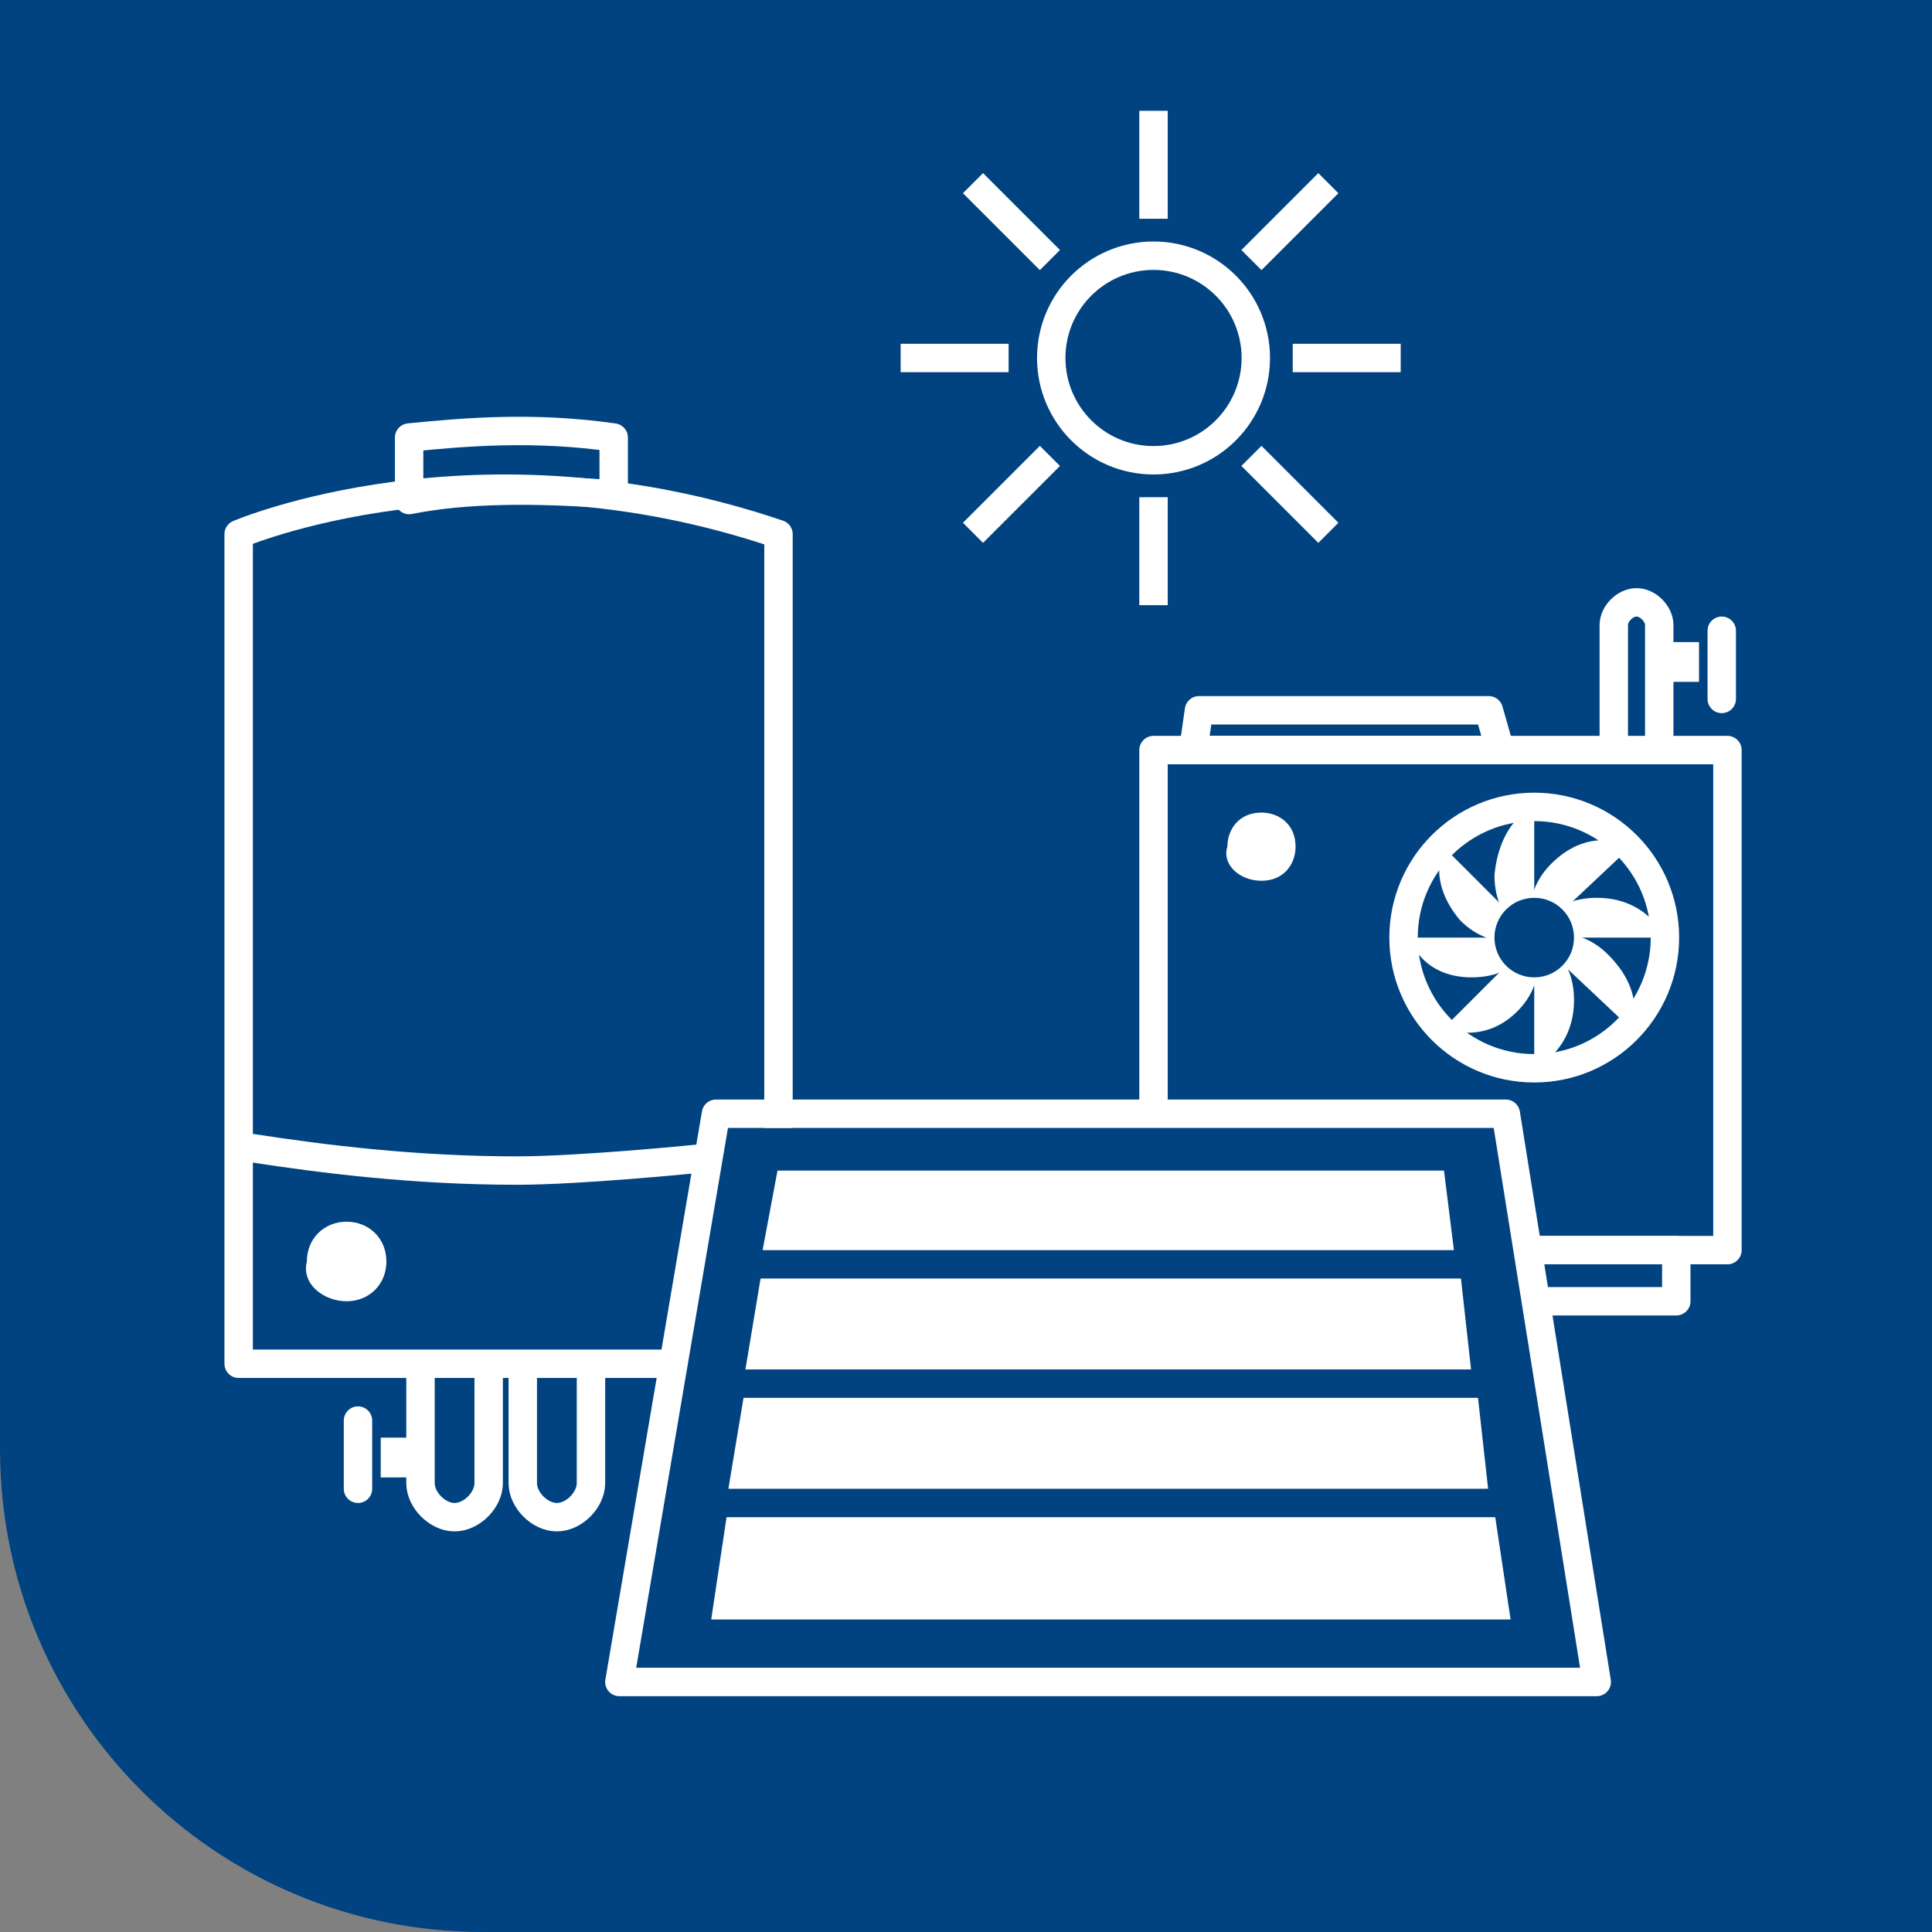 <?xml version="1.0" encoding="UTF-8"?> <svg xmlns="http://www.w3.org/2000/svg" xmlns:xlink="http://www.w3.org/1999/xlink" version="1.1" id="Ebene_1" x="0px" y="0px" viewBox="0 0 34 34" style="enable-background:new 0 0 34 34;" xml:space="preserve"><rect x="0" y="0" width="34" height="34" fill="#808080" stroke="none"/> <style type="text/css"> .st0{fill:#004380;} .st1{fill:#FFFFFF;} .st2{fill:none;stroke:#FFFFFF;stroke-width:0.8;stroke-linecap:round;stroke-miterlimit:10;} .st3{fill:none;stroke:#FFFFFF;stroke-width:0.8;stroke-miterlimit:10;} .st4{fill:none;stroke:#FFFFFF;stroke-width:0.5;stroke-linecap:round;stroke-miterlimit:10;} .st5{fill:none;stroke:#FFFFFF;stroke-width:0.5;stroke-miterlimit:10;} .st6{fill:none;stroke:#FFFFFF;stroke-width:0.4;stroke-linecap:round;stroke-miterlimit:10;} .st7{fill:none;stroke:#FFFFFF;stroke-width:0.5;stroke-linecap:round;stroke-linejoin:round;stroke-miterlimit:10;} .st8{fill:none;stroke:#FFFFFF;stroke-width:0.5;stroke-linejoin:round;stroke-miterlimit:10;} .st9{fill:none;stroke:#FFFFFF;stroke-width:0.5;stroke-linecap:square;stroke-linejoin:round;stroke-miterlimit:10;} .st10{fill:none;stroke:#FFFFFF;stroke-width:0.5;stroke-linecap:square;stroke-miterlimit:10;} .st11{fill:#FFFFFF;stroke:#004380;stroke-width:0.2;stroke-miterlimit:10;} .st12{fill:none;stroke:#FFFFFF;stroke-width:0.7;stroke-miterlimit:10;} .st13{fill:none;stroke:#FFFFFF;stroke-linejoin:round;} .st14{fill:none;stroke:#FFFFFF;stroke-linejoin:round;stroke-miterlimit:10;} .st15{fill:none;stroke:#004380;stroke-width:4;stroke-miterlimit:10;} .st16{fill:none;stroke:#FFFFFF;stroke-width:1.4;stroke-miterlimit:10;} .st17{fill:#004380;stroke:#FFFFFF;stroke-width:0.8;stroke-miterlimit:10;} </style> <g> <g> <g> <path class="st0" d="M0,0v25.5C0,30.2,3.8,34,8.5,34H34V0H0z"></path> </g> </g> </g> <g> <g> <polyline class="st1" points="29.4,11.3 29.9,11.3 29.9,12 29.3,12 "></polyline> <line class="st7" x1="30.3" y1="11.1" x2="30.3" y2="12.3"></line> </g> <g> <path class="st7" d="M28.4,13v-2c0-0.2,0.2-0.4,0.4-0.4s0.4,0.2,0.4,0.4v2"></path> </g> </g> <rect x="20.3" y="13.2" class="st7" width="10.1" height="8.8"></rect> <rect x="21.2" y="22" class="st7" width="8.3" height="0.9"></rect> <polygon class="st8" points="26.2,12.5 21.1,12.5 21,13.2 26.4,13.2 "></polygon> <path class="st1" d="M22.2,15.5c0.4,0,0.6-0.3,0.6-0.6c0-0.4-0.3-0.6-0.6-0.6c-0.4,0-0.6,0.3-0.6,0.6C21.5,15.2,21.8,15.5,22.2,15.5 "></path> <g> <path class="st1" d="M28.7,14.9L27,16.5c0,0-0.3-0.7,0.3-1.3C28,14.5,28.7,14.9,28.7,14.9z"></path> <path class="st1" d="M25.4,18.1l1.6-1.6c0,0,0.3,0.7-0.3,1.3C26.1,18.4,25.4,18.1,25.4,18.1z"></path> <path class="st1" d="M27,14.2v2.3c0,0-0.7-0.2-0.7-1.1C26.4,14.4,27,14.2,27,14.2z"></path> <path class="st1" d="M27,18.8v-2.3c0,0,0.7,0.2,0.7,1.1S27,18.8,27,18.8z"></path> <path class="st1" d="M29.3,16.5H27c0,0,0.2-0.7,1.1-0.7S29.3,16.5,29.3,16.5z"></path> <path class="st1" d="M24.8,16.5H27c0,0-0.2,0.7-1.1,0.7S24.8,16.5,24.8,16.5z"></path> <path class="st1" d="M25.4,14.9l1.6,1.6c0,0-0.7,0.3-1.3-0.3C25.1,15.5,25.4,14.9,25.4,14.9z"></path> <path class="st1" d="M28.7,18.1L27,16.5c0,0,0.7-0.3,1.3,0.3C29,17.5,28.7,18.1,28.7,18.1z"></path> </g> <circle class="st9" cx="27" cy="16.5" r="2.3"></circle> <circle class="st0" cx="27" cy="16.5" r="0.7"></circle> <g> <circle class="st10" cx="20.3" cy="6.3" r="1.8"></circle> <g> <line class="st10" x1="20.3" y1="3.6" x2="20.3" y2="2.2"></line> <line class="st10" x1="20.3" y1="10.4" x2="20.3" y2="9"></line> </g> <g> <line class="st10" x1="23" y1="6.3" x2="24.4" y2="6.3"></line> <line class="st10" x1="16.1" y1="6.3" x2="17.5" y2="6.3"></line> </g> <g> <line class="st10" x1="22.2" y1="4.4" x2="23.2" y2="3.4"></line> <line class="st10" x1="17.3" y1="9.2" x2="18.3" y2="8.2"></line> </g> <g> <line class="st10" x1="22.2" y1="8.2" x2="23.2" y2="9.2"></line> <line class="st10" x1="17.3" y1="3.4" x2="18.3" y2="4.4"></line> </g> </g> <polygon class="st0" points="28.1,29.5 11,29.5 12.6,19.5 26.5,19.5 "></polygon> <g> <polygon class="st11" points="13.3,22.4 13,24.2 26,24.2 25.8,22.4 "></polygon> <polygon class="st11" points="26.3,26.3 26.1,24.5 13,24.5 12.7,26.3 "></polygon> <polygon class="st11" points="25.7,22.1 25.5,20.5 13.6,20.5 13.3,22.1 "></polygon> <polygon class="st11" points="12.7,26.6 12.4,28.6 26.7,28.6 26.4,26.6 "></polygon> </g> <g> <g> <polygon class="st1" points="7.3,26 6.7,26 6.7,25.3 7.3,25.3 "></polygon> <line class="st7" x1="6.3" y1="26.2" x2="6.3" y2="25"></line> </g> <g> <path class="st7" d="M8.6,24.1v2c0,0.3-0.3,0.6-0.6,0.6c-0.3,0-0.6-0.3-0.6-0.6v-2"></path> </g> <g> <path class="st7" d="M10.4,24.1v2c0,0.3-0.3,0.6-0.6,0.6c-0.3,0-0.6-0.3-0.6-0.6v-2"></path> </g> </g> <polygon class="st9" points="28.1,29.6 10.9,29.6 12.6,19.6 26.5,19.6 "></polygon> <path class="st9" d="M11.7,24H4.2V9.6V9.4c0,0,4.2-1.8,9.5,0v0.1v10.1"></path> <path class="st7" d="M10.8,8.7V7.7c-1.4-0.2-2.6-0.1-3.6,0v1.1C8.2,8.6,9.4,8.6,10.8,8.7z"></path> <path class="st9" d="M12.2,20.4c0,0-2,0.2-3.1,0.2c-1.8,0-3.4-0.2-4.7-0.4"></path> <path class="st1" d="M6.1,22.9c0.4,0,0.7-0.3,0.7-0.7c0-0.4-0.3-0.7-0.7-0.7c-0.4,0-0.7,0.3-0.7,0.7C5.3,22.6,5.7,22.9,6.1,22.9"></path> </svg> 